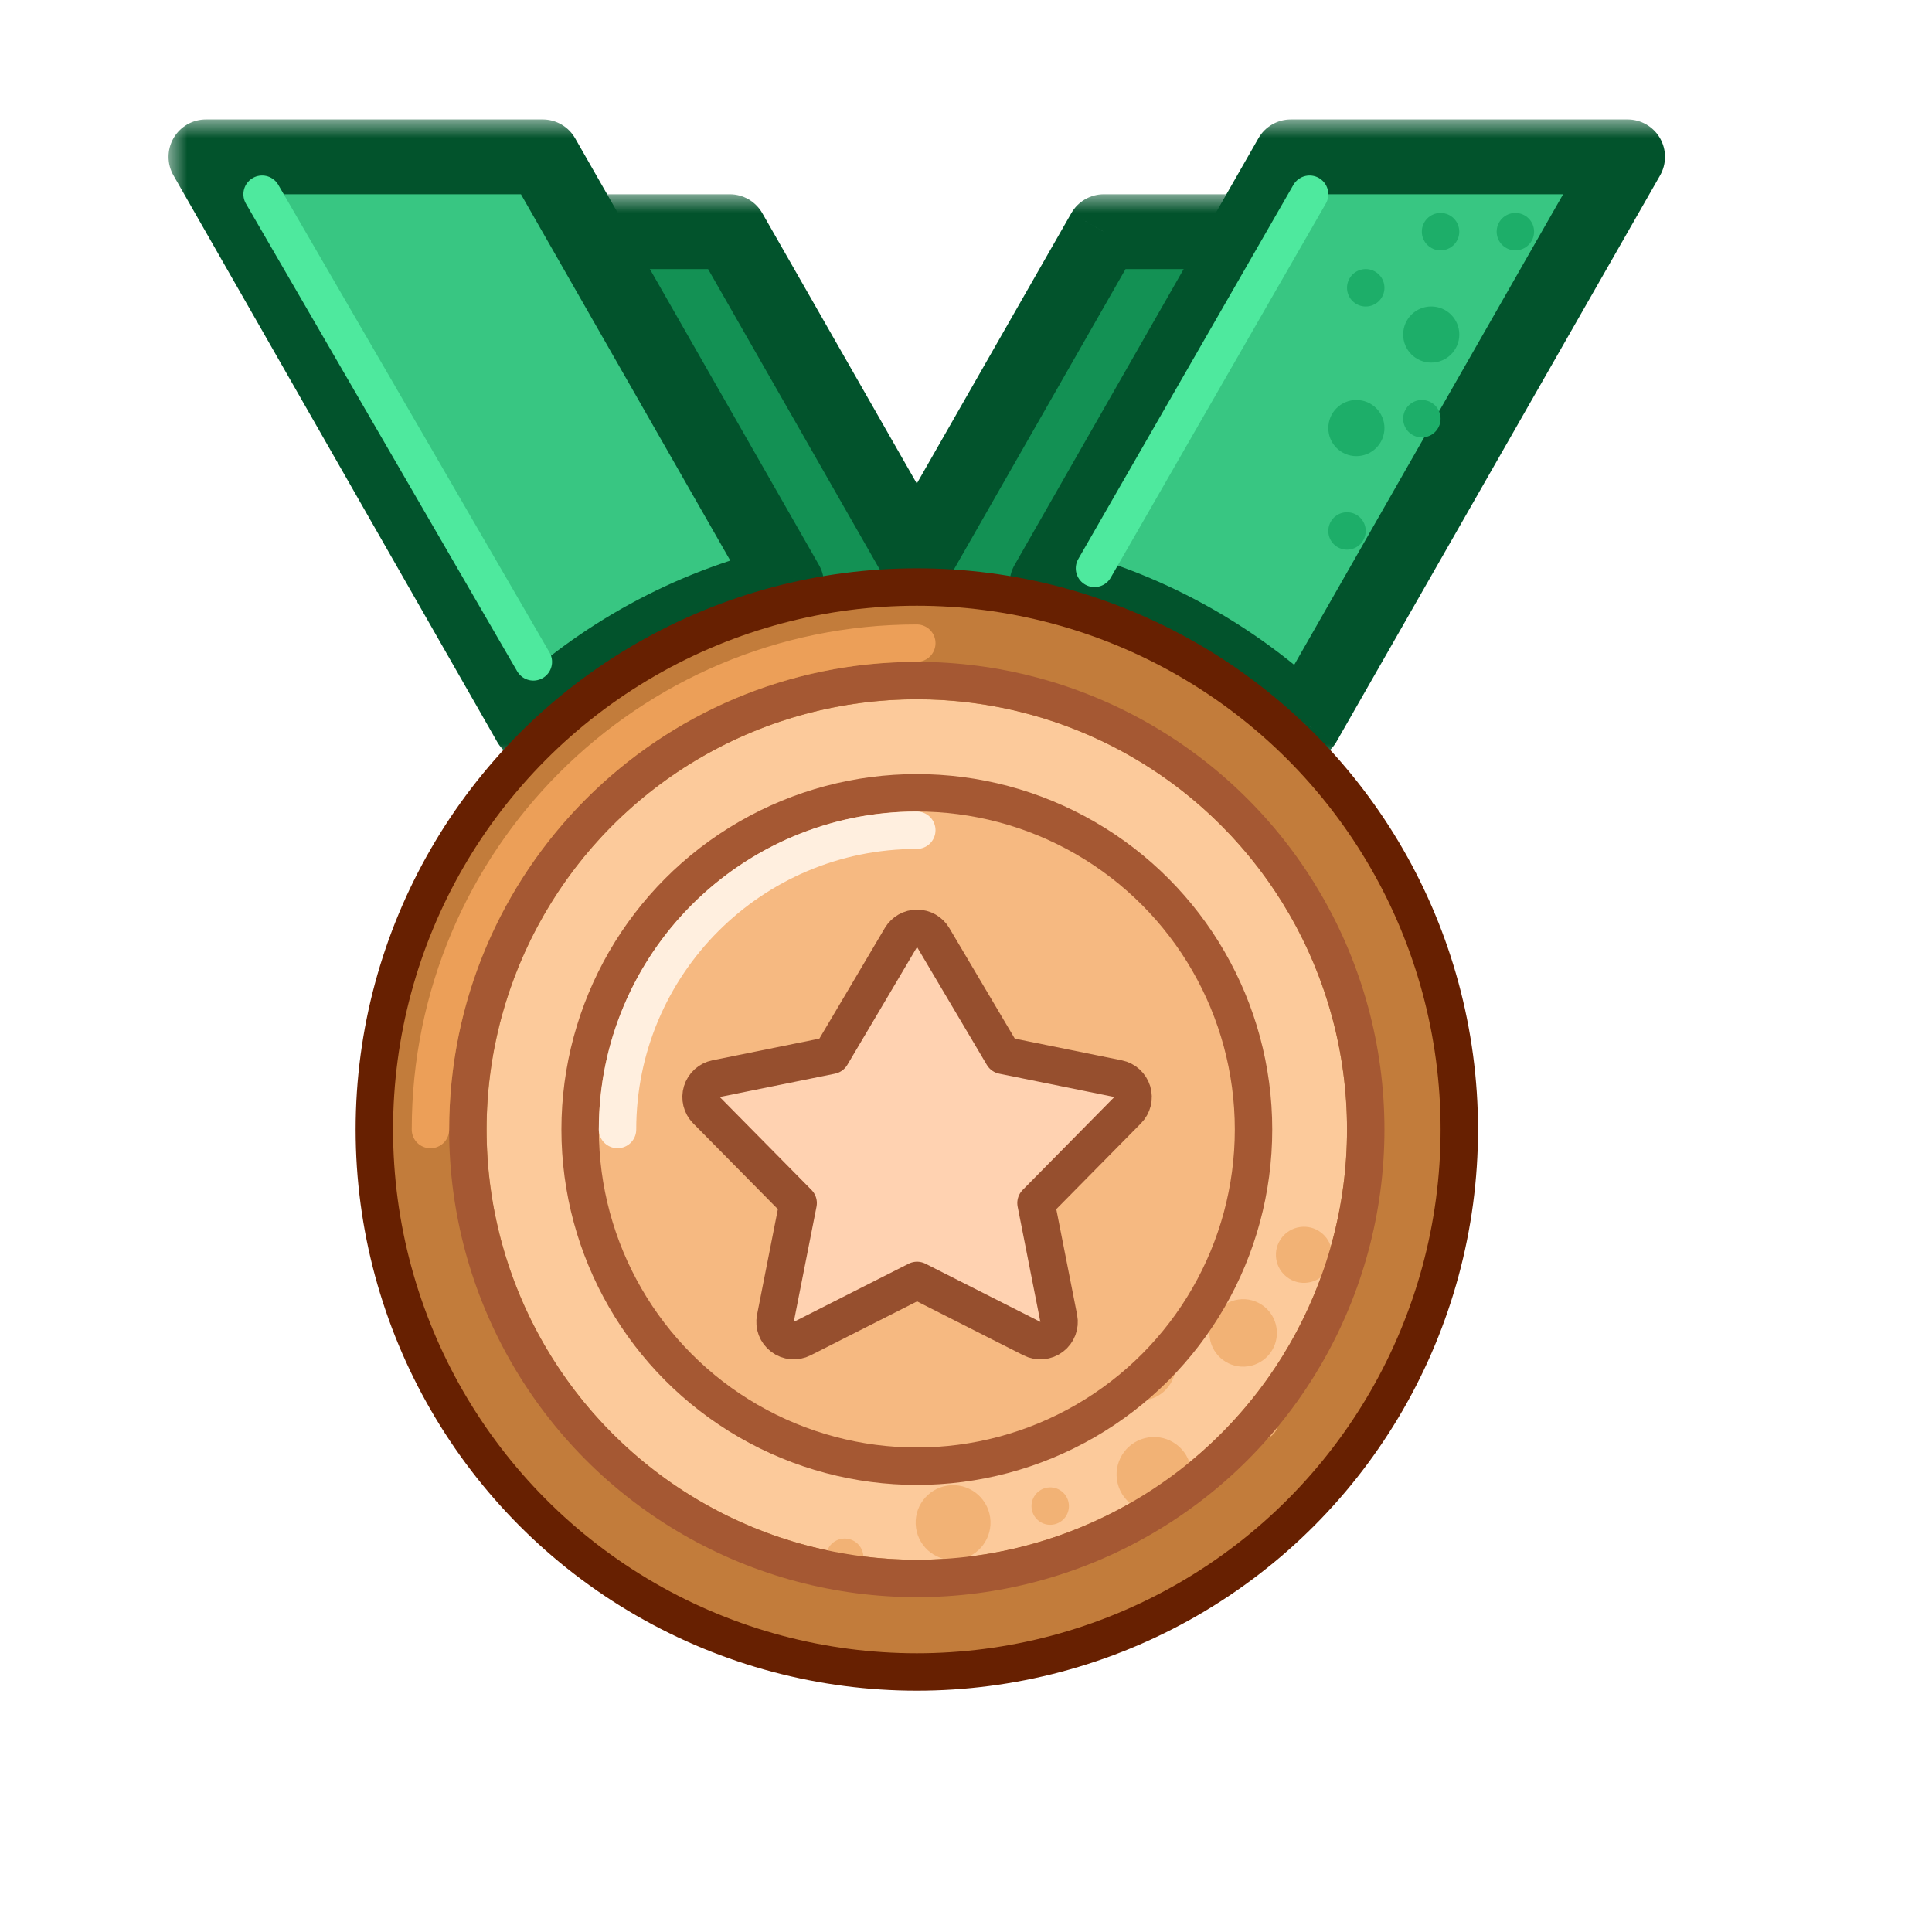 <svg width="51" height="51" viewBox="0 0 51 51" fill="none" xmlns="http://www.w3.org/2000/svg">
<mask id="path-1-outside-1_550_5123" maskUnits="userSpaceOnUse" x="12.338" y="5.115" width="24" height="30" fill="black">
<rect fill="white" x="12.338" y="5.115" width="24" height="30"/>
<path fill-rule="evenodd" clip-rule="evenodd" d="M29.139 6.115H33.935L26.6 18.952L35.066 33.767H26.177L25.049 31.791H29.14L24.202 23.149L19.263 31.791H23.355L22.226 33.767H13.338L21.803 18.952L14.468 6.115H19.265L24.202 14.755L29.139 6.115Z"/>
</mask>
<path fill-rule="evenodd" clip-rule="evenodd" d="M29.139 6.115H33.935L26.6 18.952L35.066 33.767H26.177L25.049 31.791H29.14L24.202 23.149L19.263 31.791H23.355L22.226 33.767H13.338L21.803 18.952L14.468 6.115H19.265L24.202 14.755L29.139 6.115Z" fill="#139154"/>
<path d="M33.935 6.115L34.793 6.605C34.967 6.3 34.966 5.924 34.789 5.62C34.613 5.315 34.287 5.128 33.935 5.128V6.115ZM29.139 6.115V5.128C28.784 5.128 28.457 5.318 28.281 5.625L29.139 6.115ZM26.6 18.952L25.742 18.462C25.569 18.766 25.569 19.139 25.742 19.442L26.6 18.952ZM35.066 33.767V34.755C35.418 34.755 35.743 34.567 35.92 34.263C36.096 33.958 36.098 33.583 35.923 33.277L35.066 33.767ZM26.177 33.767L25.32 34.257C25.496 34.565 25.823 34.755 26.177 34.755V33.767ZM25.049 31.791V30.804C24.697 30.804 24.371 30.991 24.195 31.296C24.018 31.6 24.017 31.976 24.191 32.282L25.049 31.791ZM29.14 31.791V32.779C29.492 32.779 29.818 32.592 29.994 32.287C30.171 31.983 30.172 31.607 29.998 31.302L29.14 31.791ZM24.202 23.149L25.059 22.659C24.883 22.351 24.556 22.161 24.202 22.161C23.847 22.161 23.52 22.351 23.344 22.659L24.202 23.149ZM19.263 31.791L18.406 31.302C18.231 31.607 18.232 31.983 18.409 32.287C18.586 32.592 18.911 32.779 19.263 32.779V31.791ZM23.355 31.791L24.212 32.282C24.387 31.976 24.386 31.6 24.209 31.296C24.032 30.991 23.707 30.804 23.355 30.804V31.791ZM22.226 33.767V34.755C22.58 34.755 22.907 34.565 23.083 34.257L22.226 33.767ZM13.338 33.767L12.48 33.277C12.306 33.583 12.307 33.958 12.484 34.263C12.66 34.567 12.986 34.755 13.338 34.755V33.767ZM21.803 18.952L22.661 19.442C22.834 19.139 22.834 18.766 22.661 18.462L21.803 18.952ZM14.468 6.115V5.128C14.116 5.128 13.791 5.315 13.614 5.62C13.437 5.924 13.436 6.3 13.611 6.605L14.468 6.115ZM19.265 6.115L20.122 5.625C19.946 5.318 19.619 5.128 19.265 5.128V6.115ZM24.202 14.755L23.344 15.245C23.52 15.553 23.847 15.743 24.202 15.743C24.556 15.743 24.883 15.553 25.059 15.245L24.202 14.755ZM33.935 5.128H29.139V7.103H33.935V5.128ZM27.457 19.442L34.793 6.605L33.078 5.625L25.742 18.462L27.457 19.442ZM25.742 19.442L34.208 34.257L35.923 33.277L27.457 18.462L25.742 19.442ZM35.066 32.779H26.177V34.755H35.066V32.779ZM27.035 33.277L25.906 31.302L24.191 32.282L25.32 34.257L27.035 33.277ZM25.049 32.779H29.14V30.804H25.049V32.779ZM29.998 31.302L25.059 22.659L23.344 23.639L28.283 32.282L29.998 31.302ZM20.12 32.282L25.059 23.639L23.344 22.659L18.406 31.302L20.12 32.282ZM23.355 30.804H19.263V32.779H23.355V30.804ZM23.083 34.257L24.212 32.282L22.497 31.302L21.369 33.277L23.083 34.257ZM13.338 34.755H22.226V32.779H13.338V34.755ZM20.946 18.462L12.48 33.277L14.195 34.257L22.661 19.442L20.946 18.462ZM22.661 18.462L15.326 5.625L13.611 6.605L20.946 19.442L22.661 18.462ZM14.468 7.103H19.265V5.128H14.468V7.103ZM18.407 6.605L23.344 15.245L25.059 14.265L20.122 5.625L18.407 6.605ZM28.281 5.625L23.344 14.265L25.059 15.245L29.996 6.605L28.281 5.625Z" fill="#02532C" mask="url(#path-1-outside-1_550_5123)"/>
<mask id="path-3-outside-2_550_5123" maskUnits="userSpaceOnUse" x="4.437" y="3.14" width="40" height="17" fill="black">
<rect fill="white" x="4.437" y="3.14" width="40" height="17"/>
<path fill-rule="evenodd" clip-rule="evenodd" d="M14.325 4.14H5.437L13.981 19.093C15.845 17.316 18.171 16.02 20.761 15.405L14.325 4.14ZM27.64 15.404C30.23 16.02 32.556 17.315 34.42 19.092L42.964 4.14H34.076L27.64 15.404Z"/>
</mask>
<path fill-rule="evenodd" clip-rule="evenodd" d="M14.325 4.14H5.437L13.981 19.093C15.845 17.316 18.171 16.02 20.761 15.405L14.325 4.14ZM27.64 15.404C30.23 16.02 32.556 17.315 34.42 19.092L42.964 4.14H34.076L27.64 15.404Z" fill="#38C682"/>
<path d="M5.437 4.14V3.153C5.084 3.153 4.759 3.34 4.582 3.644C4.406 3.949 4.404 4.324 4.579 4.63L5.437 4.14ZM14.325 4.14L15.182 3.65C15.006 3.342 14.679 3.153 14.325 3.153V4.14ZM13.981 19.093L13.124 19.583C13.274 19.847 13.538 20.026 13.838 20.07C14.139 20.114 14.443 20.017 14.663 19.808L13.981 19.093ZM20.761 15.405L20.99 16.365C21.293 16.293 21.544 16.083 21.667 15.797C21.791 15.512 21.773 15.185 21.619 14.915L20.761 15.405ZM27.64 15.404L26.782 14.914C26.628 15.184 26.61 15.511 26.733 15.797C26.857 16.082 27.108 16.293 27.411 16.365L27.64 15.404ZM34.42 19.092L33.739 19.807C33.959 20.016 34.263 20.113 34.563 20.069C34.863 20.025 35.127 19.846 35.278 19.582L34.42 19.092ZM42.964 4.14L43.822 4.63C43.996 4.324 43.995 3.949 43.818 3.644C43.642 3.34 43.316 3.153 42.964 3.153V4.14ZM34.076 4.14V3.153C33.722 3.153 33.394 3.342 33.219 3.65L34.076 4.14ZM5.437 5.128H14.325V3.153H5.437V5.128ZM14.839 18.603L6.294 3.65L4.579 4.63L13.124 19.583L14.839 18.603ZM14.663 19.808C16.403 18.149 18.574 16.94 20.99 16.365L20.533 14.444C17.768 15.101 15.287 16.484 13.3 18.378L14.663 19.808ZM13.467 4.63L19.904 15.894L21.619 14.915L15.182 3.65L13.467 4.63ZM27.411 16.365C29.827 16.939 31.998 18.148 33.739 19.807L35.102 18.377C33.114 16.483 30.632 15.1 27.868 14.443L27.411 16.365ZM42.107 3.65L33.563 18.602L35.278 19.582L43.822 4.63L42.107 3.65ZM34.076 5.128H42.964V3.153H34.076V5.128ZM28.497 15.894L34.934 4.63L33.219 3.65L26.782 14.914L28.497 15.894Z" fill="#02532C" mask="url(#path-3-outside-2_550_5123)"/>
<path d="M6.919 5.127L14.079 17.472" stroke="#4EE99E" stroke-width="0.988" stroke-linecap="round" stroke-linejoin="round"/>
<path d="M34.57 5.127L28.892 15.003" stroke="#4EE99E" stroke-width="0.988" stroke-linecap="round" stroke-linejoin="round"/>
<circle cx="24.202" cy="29.816" r="14.32" fill="#C27C3B" stroke="#672001" stroke-width="0.988" stroke-linejoin="round"/>
<circle cx="24.202" cy="29.817" r="11.357" fill="#FCCA9B"/>
<circle cx="30.463" cy="38.922" r="0.988" transform="rotate(-8.27 30.463 38.922)" fill="#F2B275"/>
<circle cx="30.107" cy="36.042" r="0.927" transform="rotate(-8.27 30.107 36.042)" fill="#F2B275"/>
<circle cx="34.422" cy="33.124" r="0.741" transform="rotate(-8.27 34.422 33.124)" fill="#F2B275"/>
<circle cx="25.159" cy="40.193" r="0.988" transform="rotate(-8.27 25.159 40.193)" fill="#F2B275"/>
<circle cx="32.816" cy="35.186" r="0.891" transform="rotate(-8.27 32.816 35.186)" fill="#F2B275"/>
<circle cx="32.66" cy="31.856" r="0.494" transform="rotate(-8.27 32.66 31.856)" fill="#F2B275"/>
<circle cx="26.735" cy="38.275" r="0.494" transform="rotate(-8.27 26.735 38.275)" fill="#F2B275"/>
<circle cx="33.253" cy="37.52" r="0.494" transform="rotate(-8.27 33.253 37.52)" fill="#F2B275"/>
<circle cx="27.723" cy="39.757" r="0.494" transform="rotate(-8.27 27.723 39.757)" fill="#F2B275"/>
<circle cx="22.298" cy="41.108" r="0.494" transform="rotate(-8.27 22.298 41.108)" fill="#F2B275"/>
<circle cx="24.201" cy="29.816" r="11.851" stroke="#A55833" stroke-width="0.988" stroke-linejoin="round"/>
<path d="M11.363 29.817C11.363 22.726 17.111 16.978 24.201 16.978" stroke="#EC9F58" stroke-width="0.988" stroke-linecap="round" stroke-linejoin="round"/>
<circle cx="24.202" cy="29.816" r="8.888" fill="#F6B981" stroke="#A55833" stroke-width="0.988"/>
<path d="M16.301 29.816C16.301 25.453 19.838 21.916 24.201 21.916" stroke="#FFEFDF" stroke-width="0.988" stroke-linecap="round" stroke-linejoin="round"/>
<path d="M18.902 28.474C18.724 28.51 18.581 28.641 18.528 28.814C18.475 28.988 18.521 29.176 18.648 29.305L21.069 31.758L20.469 34.8C20.432 34.986 20.504 35.175 20.655 35.289C20.805 35.404 21.008 35.422 21.176 35.336L24.208 33.8L27.24 35.336C27.409 35.422 27.611 35.404 27.762 35.289C27.912 35.175 27.985 34.986 27.948 34.8L27.348 31.758L29.768 29.305C29.895 29.176 29.942 28.988 29.889 28.814C29.836 28.641 29.692 28.51 29.515 28.474L26.475 27.858L24.633 24.748C24.544 24.598 24.383 24.506 24.208 24.506C24.034 24.506 23.872 24.598 23.783 24.748L22.807 26.398L21.942 27.858L18.902 28.474Z" fill="#FFD2B1" stroke="#964F2E" stroke-width="0.988" stroke-linecap="round" stroke-linejoin="round"/>
<circle cx="38.027" cy="6.115" r="0.494" fill="#1DAE69"/>
<circle cx="40.002" cy="6.115" r="0.494" fill="#1DAE69"/>
<circle cx="37.534" cy="11.053" r="0.494" fill="#1DAE69"/>
<circle cx="35.558" cy="14.016" r="0.494" fill="#1DAE69"/>
<circle cx="36.052" cy="7.597" r="0.494" fill="#1DAE69"/>
<circle cx="37.781" cy="8.831" r="0.741" fill="#1DAE69"/>
<circle cx="35.805" cy="11.3" r="0.741" fill="#1DAE69"/>
</svg>
